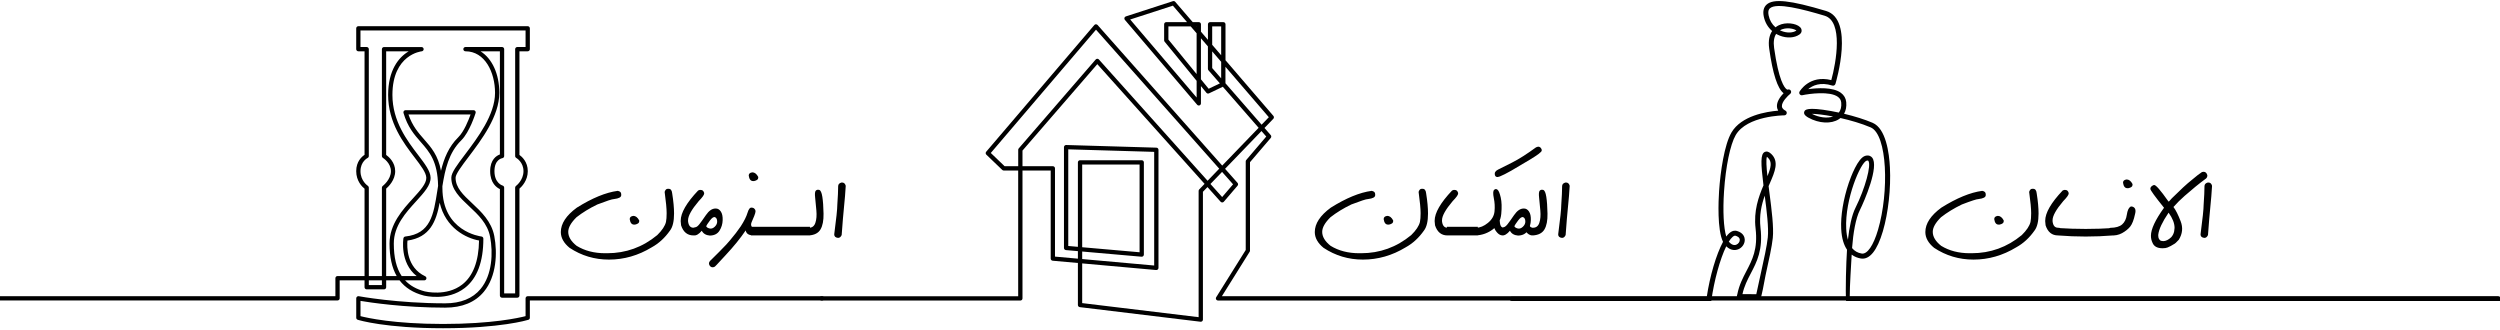 <svg width="1440" height="190" viewBox="0 0 1440 190" fill="none" xmlns="http://www.w3.org/2000/svg">
<path d="M255.189 189.065C288.174 189.065 303.683 184.411 304.326 184.214C304.845 184.057 305.199 183.571 305.199 183.036V173.078H473.5C474.184 173.078 474.735 172.527 474.735 171.843C474.735 171.159 474.184 170.608 473.5 170.608H303.963C303.28 170.608 302.728 171.159 302.728 171.843V182.097C299.022 183.06 283.463 186.602 255.189 186.602C226.922 186.602 211.356 183.06 207.65 182.097V173.317C213.036 174.215 232.679 177.205 256.391 177.205C266.176 177.205 273.695 174.116 278.728 168.013C285.992 159.217 286.577 145.677 284.707 135.942C283.085 127.492 277.138 121.925 271.9 117.016C266.802 112.239 262.404 108.121 262.42 102.356C262.428 100.256 266.019 95.504 269.833 90.463C277.336 80.531 287.614 66.933 287.614 53.508C287.614 42.497 283.373 33.651 276.776 29.558H287.936V88.956C286.041 89.648 282.335 91.855 282.335 98.584C282.335 105.477 286.132 108.08 287.936 108.92V170.245C287.936 170.929 288.488 171.481 289.171 171.481H297.967C298.651 171.481 299.203 170.929 299.203 170.245V108.665C300.537 107.512 304.004 103.987 304.004 98.584C304.004 93.247 300.644 90.257 299.203 89.228V29.55H303.963C304.647 29.55 305.199 28.998 305.199 28.314V16.323C305.199 15.639 304.647 15.087 303.963 15.087H206.414C205.731 15.087 205.179 15.639 205.179 16.323V28.314C205.179 28.998 205.731 29.55 206.414 29.55H209.98V89.178C208.49 90.159 205.179 92.959 205.179 98.576C205.179 104.267 208.589 107.586 209.98 108.69V159.003H194.422C193.739 159.003 193.187 159.555 193.187 160.239V170.599H-525.616C-526.3 170.599 -526.852 171.151 -526.852 171.835C-526.852 172.518 -526.3 173.07 -525.616 173.07H194.414C195.098 173.07 195.65 172.518 195.65 171.835V161.474H209.972V165.435C209.972 166.119 210.524 166.671 211.208 166.671H221.206C221.89 166.671 222.442 166.119 222.442 165.435V161.474H230.134C233.388 165.757 238.025 168.656 244.086 170.229C244.638 170.369 257.75 173.606 267.732 165.856C274.824 160.354 278.415 150.792 278.415 137.45C278.415 136.824 277.945 136.297 277.327 136.222C276.413 136.107 254.826 133.208 254.826 108.261C254.826 107.915 254.826 107.569 254.818 107.232C256.366 97.62 258.434 87.976 265.69 80.835C270.508 76.091 273.819 65.5 273.959 65.055C274.074 64.676 274.008 64.273 273.769 63.96C273.539 63.647 273.168 63.457 272.773 63.457H233.593C233.206 63.457 232.836 63.639 232.605 63.952C232.375 64.264 232.3 64.668 232.407 65.039C234.779 73.184 238.659 77.599 242.406 81.865C247.381 87.531 252.084 92.885 252.339 107.067C252.191 107.998 252.042 108.928 251.902 109.843C249.753 123.687 248.056 134.625 233.462 136.231C232.91 136.288 232.473 136.708 232.375 137.252C232.35 137.408 230.118 151.311 240.001 159.011H231.37C228.306 154.44 226.832 148.247 226.832 140.258C226.832 130.037 233.709 122.501 239.771 115.855C244.251 110.938 248.13 106.688 248.023 102.315C247.933 98.576 244.786 94.449 240.808 89.236C234.574 81.058 226.033 69.857 226.033 54.711C226.033 31.329 242.727 29.575 242.9 29.558C243.559 29.5 244.053 28.932 244.029 28.273C243.996 27.614 243.452 27.095 242.793 27.095H221.206C220.523 27.095 219.971 27.647 219.971 28.331V89.895C219.971 90.331 220.201 90.735 220.572 90.957C220.613 90.982 225.168 93.791 225.168 98.592C225.168 103.517 220.514 107.067 220.465 107.1C220.152 107.331 219.971 107.701 219.971 108.088V159.028H212.443V108.072C212.443 107.652 212.229 107.265 211.875 107.034C211.702 106.919 207.641 104.184 207.641 98.576C207.641 93.025 211.694 91.015 211.735 90.99C212.163 90.784 212.435 90.348 212.435 89.878V28.314C212.435 27.631 211.883 27.079 211.199 27.079H207.633V17.558H302.728V27.079H297.967C297.284 27.079 296.732 27.631 296.732 28.314V89.878C296.732 90.323 296.971 90.735 297.358 90.957C297.523 91.056 301.525 93.412 301.525 98.576C301.525 103.88 297.275 107.042 297.234 107.075C296.913 107.306 296.724 107.676 296.724 108.072V169.002H290.398V108.072C290.398 107.512 290.019 107.026 289.484 106.878C289.303 106.828 284.806 105.461 284.806 98.576C284.806 91.839 289.146 91.13 289.336 91.106C289.945 91.015 290.407 90.496 290.407 89.878V28.314C290.407 27.631 289.855 27.079 289.171 27.079H268.111C267.428 27.079 266.876 27.631 266.876 28.314C266.876 28.998 267.428 29.55 268.111 29.55C279.288 29.55 285.144 41.599 285.144 53.5C285.144 66.093 275.153 79.312 267.864 88.964C263.277 95.034 259.966 99.416 259.957 102.34C259.933 109.184 264.924 113.862 270.22 118.812C275.433 123.687 280.82 128.736 282.294 136.395C284.065 145.578 283.554 158.295 276.833 166.424C272.287 171.925 265.41 174.717 256.399 174.717C228.849 174.717 206.875 170.657 206.653 170.616C206.291 170.55 205.92 170.649 205.64 170.879C205.36 171.118 205.195 171.464 205.195 171.827V183.019C205.195 183.563 205.549 184.041 206.068 184.197C206.694 184.411 222.195 189.065 255.189 189.065ZM275.927 138.528C275.746 150.512 272.476 159.053 266.209 163.92C257.165 170.937 244.819 167.882 244.696 167.849C239.927 166.613 236.155 164.513 233.33 161.482H244.391C244.968 161.482 245.47 161.079 245.594 160.519C245.717 159.95 245.437 159.374 244.91 159.135C234.079 154.037 234.384 141.963 234.697 138.57C247.718 136.725 251.235 127.55 253.253 116.744C256.63 131.322 268.482 137.235 275.927 138.528ZM219.971 164.208H212.443V161.482H219.971V164.208ZM228.495 159.011H222.433V108.657C223.825 107.454 227.63 103.707 227.63 98.576C227.63 93.494 223.924 90.299 222.433 89.228V29.55H235.43C229.55 33.017 223.562 40.512 223.562 54.703C223.562 70.689 232.391 82.268 238.84 90.727C242.398 95.397 245.478 99.432 245.552 102.372C245.635 105.757 242.077 109.661 237.95 114.183C231.897 120.821 224.369 129.082 224.369 140.25C224.369 147.959 225.728 154.193 228.495 159.011ZM271.052 65.928C269.956 69.025 267.288 75.803 263.952 79.081C258.409 84.533 255.683 91.394 254.003 98.386C252.347 89.442 248.394 84.937 244.259 80.234C240.948 76.462 237.522 72.566 235.274 65.928H271.052Z" fill="black"/>
<path d="M691.642 185.328C691.593 185.328 691.543 185.328 691.494 185.319L621.956 176.911C621.338 176.836 620.869 176.309 620.869 175.683V151.478L606.332 150.177C605.698 150.119 605.204 149.584 605.204 148.949V98.224H588.954V171.878C588.954 172.562 588.402 173.114 587.718 173.114H473.235C472.552 173.114 472 172.562 472 171.878C472 171.195 472.552 170.643 473.235 170.643H586.474V98.224H578.156C577.835 98.224 577.53 98.1 577.299 97.878L568.133 89.09C567.663 88.637 567.622 87.896 568.05 87.394L630.332 14.414C630.563 14.143 630.9 13.986 631.263 13.978C631.633 14.003 631.963 14.126 632.202 14.39L703.996 95.374L724.974 73.615L704.342 49.969L696.386 53.774C695.875 54.021 695.258 53.881 694.895 53.445L691.741 49.582V59.539C691.741 60.058 691.42 60.519 690.934 60.701C690.448 60.874 689.904 60.734 689.567 60.338L647.916 11.433C647.653 11.12 647.554 10.692 647.669 10.296C647.785 9.901 648.081 9.588 648.476 9.456L675.606 0.669C676.084 0.512 676.603 0.66 676.924 1.039L687.005 12.751H690.514C691.197 12.751 691.749 13.303 691.749 13.986V18.261L695.777 22.939V13.986C695.777 13.303 696.328 12.751 697.012 12.751H704.655C705.339 12.751 705.891 13.303 705.891 13.986V34.691L733.482 66.762C733.894 67.248 733.877 67.965 733.432 68.426L728.342 73.705L731.95 77.832C732.353 78.293 732.353 78.976 731.958 79.446L719.999 93.422V144.354C719.999 144.584 719.933 144.815 719.81 145.004L703.799 170.626H1438.86C1439.54 170.626 1440.1 171.178 1440.1 171.862C1440.1 172.545 1439.54 173.097 1438.86 173.097H701.575C701.122 173.097 700.71 172.85 700.496 172.463C700.282 172.068 700.29 171.59 700.529 171.211L717.537 144V92.961C717.537 92.665 717.644 92.385 717.833 92.162L729.364 78.647L726.605 75.484L705.635 97.236L712.817 105.332C713.229 105.793 713.229 106.485 712.834 106.954L704.927 116.187C704.696 116.458 704.359 116.615 704.005 116.615C703.667 116.623 703.305 116.467 703.074 116.203L695.505 107.753L692.886 110.471V184.092C692.886 184.446 692.738 184.784 692.474 185.015C692.235 185.212 691.939 185.328 691.642 185.328ZM623.34 174.588L690.407 182.692V109.96C690.407 109.639 690.53 109.334 690.753 109.104L693.841 105.9L632.053 36.948L588.954 86.735V95.737H606.439C607.123 95.737 607.674 96.288 607.674 96.972V147.805L620.869 148.991V144.658L613.975 144.057C613.341 144 612.847 143.464 612.847 142.83V84.758C612.847 84.42 612.978 84.107 613.226 83.869C613.464 83.638 613.802 83.498 614.123 83.523L666.085 85.055C666.752 85.071 667.288 85.623 667.288 86.29V154.303C667.288 154.649 667.14 154.978 666.884 155.217C666.629 155.448 666.291 155.571 665.937 155.538L623.34 151.717V174.588ZM623.34 149.213L664.809 152.936V87.476L615.318 86.018V141.685L620.869 142.171V93.529C620.869 92.846 621.421 92.294 622.104 92.294H657.635C658.319 92.294 658.87 92.846 658.87 93.529V146.635C658.87 146.981 658.722 147.31 658.467 147.549C658.212 147.78 657.866 147.903 657.528 147.87L623.34 144.873V149.213ZM623.34 142.402L656.4 145.301V94.781H623.34V142.402ZM697.21 105.966L703.963 113.502L710.248 106.163L703.914 99.015L697.21 105.966ZM632.037 33.843C632.391 33.843 632.721 33.991 632.959 34.255L695.563 104.121L702.275 97.161L631.296 17.099L570.694 88.11L578.667 95.745H586.491V86.282C586.491 85.985 586.598 85.697 586.796 85.475L631.115 34.28C631.345 34.008 631.683 33.859 632.037 33.851C632.029 33.843 632.029 33.843 632.037 33.843ZM705.866 47.959L726.687 71.827L730.846 67.512L705.858 38.472V47.959H705.866ZM650.988 11.235L689.262 56.179V46.559L670.821 24.017C670.64 23.795 670.541 23.523 670.541 23.235V13.978C670.541 13.294 671.093 12.742 671.776 12.742H683.735L675.582 3.263L650.988 11.235ZM691.733 45.678L696.188 51.122L702.654 48.034L696.065 40.481C695.867 40.259 695.76 39.971 695.76 39.666V26.719L691.733 22.041V45.678ZM698.223 39.205L703.395 45.135V35.605L698.223 29.593V39.205ZM673.004 22.799L689.254 42.664V19.175L685.852 15.222H673.004V22.799ZM698.223 25.805L703.395 31.817V15.222H698.223V25.805ZM689.114 15.222L689.254 15.386V15.222H689.114Z" fill="black"/>
<path d="M1797.81 170.907H1065.45C1065.43 164.485 1066.28 152.307 1066.57 146.666C1068.27 147.949 1070.11 148.598 1071.83 148.894C1076.87 149.75 1081.26 144.314 1084.54 133.172C1087.65 122.598 1089.21 108.528 1088.6 96.449C1088.18 88.25 1086.34 74.017 1078.61 70.727C1074.11 68.811 1068.29 66.978 1062.18 65.522C1063.24 63.672 1063.67 61.394 1063.43 58.837C1063.21 56.6 1062.17 54.791 1060.34 53.451C1055.69 50.063 1046.74 50.647 1041.53 51.354C1044.01 49.266 1048.49 47.103 1055.39 49.282C1055.76 49.397 1056.15 49.364 1056.5 49.183C1056.84 49.002 1057.09 48.698 1057.21 48.328C1057.66 46.815 1068.14 11.194 1051.84 6.317C1031.11 0.109 1021.49 -0.919 1017.55 2.658C1015.87 4.188 1015.32 6.474 1015.92 9.45C1016.6 12.822 1018.28 15.725 1020.75 17.862C1019.31 20 1018.38 23.215 1019.06 28.034C1021.09 42.482 1023.88 51.091 1027.35 53.681C1025.54 55.556 1023.25 58.574 1023.53 61.567C1023.59 62.2 1023.78 62.957 1024.25 63.738C1017.51 64.281 1003.01 66.591 997.307 76.352C993.247 83.3 990.933 98.874 990.192 110.107C989.837 115.452 989.038 132.317 992.456 139.298C988.553 146.551 984.904 158.951 983.109 170.907H870.744C870.061 170.907 869.509 171.458 869.509 172.14C869.509 172.823 870.061 173.374 870.744 173.374H984.22C984.715 173.407 985.217 173.431 985.703 173.374C987.284 161.681 990.768 149.1 994.318 141.872C997.176 144.66 999.943 144.084 1001.08 143.656C1003.44 142.785 1005.07 140.408 1004.98 138.015C1004.94 136.897 1004.42 134.159 1000.45 133.016C999.441 132.728 997.868 132.72 996.031 134.34C995.463 134.841 994.894 135.483 994.326 136.248C992.811 131.264 992.292 121.594 993.041 110.296C993.997 95.922 996.64 83.169 999.77 77.799C1006.32 66.591 1027.53 66.443 1027.74 66.443C1028.4 66.443 1028.98 65.991 1029.13 65.358C1029.29 64.716 1028.99 64.05 1028.42 63.738C1026.51 62.727 1026.41 61.657 1026.38 61.304C1026.14 58.714 1029.84 55.112 1031.16 54.06C1031.75 53.583 1031.87 52.727 1031.44 52.111C1031.03 51.535 1030.27 51.346 1029.64 51.642C1029.57 51.634 1029.4 51.626 1029.08 51.395C1027.8 50.474 1024.52 46.322 1021.89 27.631C1021.41 24.169 1021.81 21.431 1023.06 19.515C1023.7 19.885 1024.39 20.222 1025.1 20.502C1029.15 22.122 1033.59 21.892 1036.41 19.918C1037.92 18.866 1037.95 17.476 1037.49 16.522C1036.22 13.924 1030.46 12.633 1026.07 13.973C1025.19 14.244 1023.92 14.762 1022.69 15.741C1020.67 14.006 1019.28 11.638 1018.73 8.883C1018.14 5.98 1019.15 5.076 1019.48 4.78C1023.26 1.343 1038.31 5.265 1051 9.064C1061.75 12.287 1057.7 35.731 1054.83 46.141C1042.14 42.942 1036.61 52.654 1036.55 52.752C1036.28 53.245 1036.32 53.854 1036.66 54.306C1037 54.758 1037.57 54.972 1038.12 54.849C1042.24 53.953 1053.98 52.382 1058.63 55.778C1059.79 56.625 1060.42 57.711 1060.55 59.108C1060.77 61.452 1060.3 63.401 1059.17 64.84C1057.69 64.519 1056.2 64.231 1054.72 63.96C1040.65 61.444 1039.72 63.335 1039.33 64.149C1038.43 65.983 1040.84 67.323 1041.64 67.767C1047.76 71.163 1054.82 71.508 1059.2 68.647C1059.51 68.441 1059.82 68.219 1060.1 67.981C1065.88 69.288 1072.13 71.097 1077.47 73.359C1087.2 77.495 1088.14 110.633 1081.75 132.342C1079.07 141.469 1075.53 146.6 1072.29 146.041C1070.03 145.655 1068.2 144.602 1066.79 142.9C1067.44 134.208 1068.86 125.854 1071.32 120.945C1073.86 115.855 1082.52 95.832 1078.34 90.767C1077.81 90.125 1076.6 89.147 1074.41 89.755C1070.1 90.948 1066.03 102.04 1064.88 105.412C1061.74 114.695 1060.15 124.333 1060.53 131.857C1060.81 137.415 1062.11 141.231 1063.88 143.821C1063.37 151.328 1062.92 167.47 1063.34 173.357H1064.46C1064.75 173.374 1065.05 173.39 1065.51 173.357H1797.79C1798.48 173.357 1799.03 172.807 1799.03 172.124C1799.03 171.442 1798.49 170.907 1797.81 170.907ZM997.942 136.494C998.625 135.894 999.202 135.647 999.647 135.779C1000.74 136.091 1002.05 136.757 1002.11 138.122C1002.15 139.274 1001.26 140.515 1000.07 140.959C998.683 141.477 997.159 140.852 995.776 139.208C996.5 138.04 997.225 137.119 997.942 136.494ZM1026.8 16.769C1030.28 15.659 1033.87 16.818 1034.74 17.599C1032.71 18.997 1029.27 19.096 1026.17 17.854C1025.85 17.731 1025.56 17.591 1025.26 17.451C1025.73 17.172 1026.24 16.941 1026.8 16.769ZM1043.61 65.563C1046.15 65.572 1050.64 66.106 1055.87 67.101C1052.5 68.277 1047.81 67.726 1043.61 65.563ZM1063.42 131.725C1062.56 114.712 1071.79 93.48 1075.19 92.543C1075.43 92.477 1075.6 92.452 1075.73 92.452C1076 92.452 1076.09 92.559 1076.13 92.609C1078.04 94.919 1074.31 108.577 1068.76 119.678C1066.61 123.971 1065.21 130.746 1064.4 138.122C1063.87 136.297 1063.54 134.159 1063.42 131.725Z" fill="black"/>
<path d="M1020.17 88.604C1018.81 87.329 1017.57 86.968 1016.47 87.535C1014 88.793 1014.19 93.974 1015.76 106.785C1012.94 113.404 1010.03 121.463 1011.21 131.56C1012.6 143.426 1009.34 149.626 1005.91 156.188C1003.86 160.11 1001.76 164.156 1000.72 169.41H1000.71C1000.63 169.41 1000.39 170.677 1000.39 171.359C1000.39 172.042 1000.46 171.943 1000.55 171.943L1013.84 171.984C1014.65 171.984 1016.19 162.059 1016.95 158.597C1018.91 149.758 1020.6 142.119 1021.13 137.07C1021.76 130.944 1020.46 120.813 1019.2 111.02C1019.04 109.803 1018.88 108.512 1018.72 107.204C1018.95 106.645 1019.19 106.094 1019.43 105.551C1022.36 98.825 1024.88 93.02 1020.17 88.604ZM1018.25 136.766C1017.75 141.642 1016.07 149.207 1014.13 157.964C1013.31 161.632 1012.46 165.496 1011.63 169.452L1003.66 169.419C1004.64 164.855 1006.49 161.253 1008.44 157.512C1011.94 150.851 1015.54 143.961 1014.05 131.215C1013.23 124.11 1014.61 117.993 1016.49 112.705C1017.64 121.545 1018.83 131.248 1018.25 136.766ZM1018.03 101.473C1017.48 96.358 1017.18 91.786 1017.74 90.314C1017.85 90.397 1018.01 90.52 1018.2 90.701C1020.83 93.159 1020.17 96.276 1018.03 101.473Z" fill="black"/>
<path d="M1170.52 108.755H1171.12C1172.31 108.755 1172.98 109.658 1173.15 111.462C1173.86 115.892 1174.21 119.739 1174.21 123.002C1174.21 127.504 1173.44 130.767 1171.89 132.791C1168.96 136.983 1165.44 140.21 1161.34 142.47C1153.59 147.173 1145.39 149.525 1136.73 149.525C1128.41 149.525 1120.85 147.265 1114.03 142.744C1110.68 139.991 1109 136.965 1109 133.666C1109 128.798 1112.07 124.114 1118.21 119.611C1127.06 114.069 1134.9 110.843 1141.76 109.931C1143.11 110.168 1143.78 110.806 1143.78 111.845V112.447C1143.78 113.595 1142.4 114.334 1139.62 114.662C1138.62 114.662 1135.42 115.701 1130.03 117.779C1125.47 119.985 1121.47 122.436 1118.02 125.134C1114.85 128.252 1113.27 131.059 1113.27 133.556C1113.27 136.364 1114.88 139.043 1118.11 141.595C1122.74 144.439 1128.23 145.861 1134.59 145.861H1135.66C1146.49 145.861 1156.11 142.379 1164.54 135.416C1167.34 132.663 1169.02 130.138 1169.57 127.841C1169.82 126.602 1169.95 124.925 1169.95 122.81C1169.95 120.203 1169.57 116.129 1168.8 110.587V110.505C1169.18 109.339 1169.76 108.755 1170.52 108.755ZM1150.75 124.341C1152.08 124.341 1153.21 125.216 1154.14 126.966V127.513C1154.14 128.406 1153.34 129.026 1151.74 129.373H1151.19C1149.81 129.373 1148.97 128.315 1148.68 126.201C1148.68 125.143 1149.37 124.524 1150.75 124.341ZM1188.93 109.412H1189.66C1190.59 109.412 1191.22 109.977 1191.55 111.107V111.517C1191.55 112.265 1190.5 113.714 1188.41 115.865C1184.32 120.696 1182.28 124.35 1182.28 126.83V127.459C1182.55 129.938 1183.6 131.177 1185.43 131.177C1186.98 131.177 1187.75 131.806 1187.75 133.064V133.693C1187.75 134.823 1186.98 135.461 1185.43 135.607C1181.91 135.607 1179.52 133.666 1178.26 129.783L1178.04 127.459V127.158C1178.04 122.619 1181.39 116.813 1188.08 109.74L1188.93 109.412ZM1185.34 131.341C1196.12 132.034 1206.73 132.034 1217.17 131.341V135.607C1206.69 136.464 1196.08 136.464 1185.34 135.607V131.341ZM1222.29 134.295C1220.3 135.37 1218.09 135.798 1215.67 135.58C1214.14 135.416 1213.42 134.705 1213.51 133.447C1213.6 132.171 1214.29 131.433 1215.59 131.232C1218.7 131.177 1220.97 130.512 1222.39 129.236C1223.82 127.96 1224.7 126.11 1225.05 123.685C1225.41 121.261 1226.09 119.739 1227.07 119.119C1227.07 119.009 1227.34 118.946 1227.89 118.927C1229.84 119.31 1230.47 120.778 1229.78 123.33C1229.07 126.684 1228.14 129.081 1226.99 130.521C1225.84 131.943 1224.27 133.201 1222.29 134.295ZM1224.94 103.369C1226.27 103.369 1227.4 104.244 1228.33 105.994V106.541C1228.33 107.452 1227.53 108.072 1225.92 108.4H1225.38C1223.99 108.4 1223.15 107.343 1222.86 105.228C1222.86 104.171 1223.55 103.551 1224.94 103.369ZM1269.23 98.939C1270.33 98.939 1271.06 99.595 1271.42 100.908V101.181C1271.42 102.038 1270.97 102.74 1270.05 103.287C1266.63 105.802 1262.73 108.983 1258.35 112.83C1256 114.89 1253.86 117.013 1251.93 119.201V119.255C1253.26 121.005 1254.63 123.731 1256.05 127.431C1257.48 131.114 1257.12 134.668 1254.99 138.095C1253.73 139.535 1252.7 140.429 1251.9 140.775C1250.99 141.395 1249.86 141.987 1248.51 142.552C1247.76 142.844 1246.85 142.99 1245.77 142.99H1245.58C1242.57 142.99 1240.65 141.914 1239.81 139.763C1239.23 138.542 1238.94 137.22 1238.94 135.798C1238.94 132.007 1241.45 126.629 1246.48 119.666C1241.23 113.158 1238.61 109.539 1238.61 108.81V108.701C1238.61 107.844 1239.22 107.151 1240.44 106.623L1240.85 106.568C1241.84 106.568 1244.48 109.612 1248.78 115.701L1249.22 116.166C1249.24 116.074 1249.83 115.418 1251 114.197C1255.9 109.33 1259.68 105.848 1262.34 103.752C1265.19 101.345 1267.18 99.796 1268.33 99.103C1268.66 98.994 1268.96 98.939 1269.23 98.939ZM1249.08 122.537C1245.47 127.878 1243.49 132.107 1243.15 135.224V135.716C1243.15 137.12 1243.65 138.114 1244.65 138.697L1245.99 138.888C1247.51 138.888 1249.05 138.132 1250.64 136.619C1251.5 135.653 1252.05 134.541 1252.31 133.283C1252.47 132.317 1252.55 131.642 1252.55 131.259C1252.55 128.634 1251.42 125.727 1249.14 122.537H1249.08ZM1271.97 105.119C1273.04 105.119 1273.76 105.702 1274.1 106.869L1274.13 107.252C1274.13 108.655 1273.59 114.935 1272.52 126.091L1271.8 135.388C1271.31 136.482 1270.62 137.029 1269.73 137.029H1269.7C1268.24 136.865 1267.51 136.19 1267.51 135.005C1268.7 126.018 1269.29 120.349 1269.29 117.998C1269.62 113.331 1269.78 109.749 1269.78 107.252C1269.78 106.176 1270.43 105.465 1271.72 105.119H1271.97Z" fill="black"/>
<path d="M384.562 108.755H385.164C386.349 108.755 387.023 109.658 387.188 111.462C387.898 115.892 388.254 119.739 388.254 123.002C388.254 127.504 387.479 130.767 385.93 132.791C382.995 136.983 379.477 140.21 375.375 142.47C367.628 147.173 359.424 149.525 350.766 149.525C342.453 149.525 334.888 147.265 328.07 142.744C324.716 139.991 323.039 136.965 323.039 133.666C323.039 128.798 326.111 124.114 332.254 119.611C341.095 114.069 348.943 110.843 355.797 109.931C357.146 110.168 357.82 110.806 357.82 111.845V112.447C357.82 113.595 356.435 114.334 353.664 114.662C352.661 114.662 349.462 115.701 344.066 117.779C339.509 119.985 335.508 122.436 332.062 125.134C328.891 128.252 327.305 131.059 327.305 133.556C327.305 136.364 328.918 139.043 332.145 141.595C336.775 144.439 342.271 145.861 348.633 145.861H349.699C360.527 145.861 370.152 142.379 378.574 135.416C381.382 132.663 383.059 130.138 383.605 127.841C383.861 126.602 383.988 124.925 383.988 122.81C383.988 120.203 383.605 116.129 382.84 110.587V110.505C383.223 109.339 383.797 108.755 384.562 108.755ZM364.793 124.341C366.124 124.341 367.254 125.216 368.184 126.966V127.513C368.184 128.406 367.382 129.026 365.777 129.373H365.23C363.845 129.373 363.007 128.315 362.715 126.201C362.715 125.143 363.408 124.524 364.793 124.341ZM402.965 109.412H403.703C404.633 109.412 405.262 109.977 405.59 111.107V111.517C405.59 112.265 404.542 113.714 402.445 115.865C398.362 120.696 396.32 124.35 396.32 126.83V127.459C396.594 129.938 397.642 131.177 399.465 131.177C401.014 131.177 401.789 131.806 401.789 133.064V133.693C401.789 134.823 401.014 135.461 399.465 135.607C395.947 135.607 393.559 133.666 392.301 129.783L392.082 127.459V127.158C392.082 122.619 395.427 116.813 402.117 109.74L402.965 109.412ZM412.152 120.103H412.289C413.456 120.103 414.422 120.677 415.188 121.826C415.971 122.974 416.327 124.642 416.254 126.83C416.199 128.999 415.598 131.004 414.449 132.845C413.301 134.686 411.451 135.634 408.898 135.689C406.638 135.507 405.079 134.577 404.223 132.9C402.546 134.905 401.005 135.798 399.602 135.58C398.453 135.27 397.861 134.623 397.824 133.638C397.77 132.636 398.034 131.952 398.617 131.587C399.201 131.205 399.829 130.977 400.504 130.904C401.197 130.813 401.953 130.257 402.773 129.236C403.594 128.215 404.87 126.438 406.602 123.904C408.333 121.37 410.184 120.103 412.152 120.103ZM408.652 131.587C409.691 131.861 410.703 131.533 411.688 130.603C412.69 129.655 413.155 128.589 413.082 127.404C413.027 126.201 412.617 125.435 411.852 125.107C411.086 124.779 410.092 125.435 408.871 127.076C407.65 128.716 406.948 129.783 406.766 130.275C406.984 130.877 407.613 131.314 408.652 131.587ZM433.07 119.611C433.891 119.611 434.529 120.021 434.984 120.841C435.112 121.115 435.176 121.406 435.176 121.716V121.798C435.176 122.272 434.93 123.138 434.438 124.396C433.945 125.654 433.471 126.775 433.016 127.759C432.578 128.744 432.505 129.546 432.797 130.166C433.089 130.785 433.608 131.214 434.355 131.451C435.121 131.669 435.54 132.344 435.613 133.474C435.613 134.367 435.158 135.024 434.246 135.443C433.991 135.516 433.763 135.552 433.562 135.552H433.289C431.083 135.406 429.826 134.459 429.516 132.709C426.544 137.156 422.671 141.933 417.895 147.037C415.962 149.151 414.249 151.002 412.754 152.587C412.043 153.371 411.569 153.763 411.332 153.763C411.113 153.891 410.831 153.955 410.484 153.955C409.628 153.955 408.98 153.49 408.543 152.56C408.434 152.305 408.379 152.077 408.379 151.877V151.712C408.379 151.056 408.789 150.382 409.609 149.689C409.609 149.634 411.177 148.076 414.312 145.013C417.612 141.696 419.681 139.481 420.52 138.369C422.944 135.525 425.004 132.845 426.699 130.33C428.65 127.304 429.944 124.706 430.582 122.537C431.238 120.349 432.068 119.374 433.07 119.611ZM433.344 99.267C434.674 99.267 435.805 100.142 436.734 101.892V102.439C436.734 103.332 435.932 103.952 434.328 104.298H433.781C432.396 104.298 431.557 103.241 431.266 101.127C431.266 100.069 431.958 99.449 433.344 99.267ZM450.406 135.607H432.578V130.63H450.406V135.607ZM466.539 135.607H448.711V130.63H466.539V135.607ZM469.52 113.787C469.283 111.672 469.401 110.36 469.875 109.849C470.349 109.321 471.005 109.166 471.844 109.384C472.682 109.585 473.293 110.925 473.676 113.404C474.059 115.865 474.286 119.082 474.359 123.056C474.432 127.012 473.849 130.038 472.609 132.134C471.388 134.231 469.182 135.388 465.992 135.607C464.443 135.461 463.668 134.823 463.668 133.693V133.064C463.668 131.806 464.443 131.177 465.992 131.177C467.815 131.177 469.036 130.229 469.656 128.334C470.294 126.438 470.486 124.068 470.23 121.224C469.993 118.362 469.757 115.883 469.52 113.787ZM484.969 105.119C486.044 105.119 486.755 105.702 487.102 106.869L487.129 107.252C487.129 108.655 486.591 114.935 485.516 126.091L484.805 135.388C484.312 136.482 483.62 137.029 482.727 137.029H482.699C481.241 136.865 480.512 136.19 480.512 135.005C481.697 126.018 482.289 120.349 482.289 117.998C482.617 113.331 482.781 109.749 482.781 107.252C482.781 106.176 483.428 105.465 484.723 105.119H484.969Z" fill="black"/>
<path d="M818.844 108.755H819.445C820.63 108.755 821.305 109.658 821.469 111.462C822.18 115.892 822.535 119.739 822.535 123.002C822.535 127.504 821.76 130.767 820.211 132.791C817.276 136.983 813.758 140.21 809.656 142.47C801.909 147.173 793.706 149.525 785.047 149.525C776.734 149.525 769.169 147.265 762.352 142.744C758.997 139.991 757.32 136.965 757.32 133.666C757.32 128.798 760.392 124.114 766.535 119.611C775.376 114.069 783.224 110.843 790.078 109.931C791.427 110.168 792.102 110.806 792.102 111.845V112.447C792.102 113.595 790.716 114.334 787.945 114.662C786.943 114.662 783.743 115.701 778.348 117.779C773.79 119.985 769.789 122.436 766.344 125.134C763.172 128.252 761.586 131.059 761.586 133.556C761.586 136.364 763.199 139.043 766.426 141.595C771.056 144.439 776.552 145.861 782.914 145.861H783.98C794.809 145.861 804.434 142.379 812.855 135.416C815.663 132.663 817.34 130.138 817.887 127.841C818.142 126.602 818.27 124.925 818.27 122.81C818.27 120.203 817.887 116.129 817.121 110.587V110.505C817.504 109.339 818.078 108.755 818.844 108.755ZM799.074 124.341C800.405 124.341 801.535 125.216 802.465 126.966V127.513C802.465 128.406 801.663 129.026 800.059 129.373H799.512C798.126 129.373 797.288 128.315 796.996 126.201C796.996 125.143 797.689 124.524 799.074 124.341ZM837.246 109.412H837.984C838.914 109.412 839.543 109.977 839.871 111.107V111.517C839.871 112.265 838.823 113.714 836.727 115.865C832.643 120.696 830.602 124.35 830.602 126.83V127.459C830.875 129.938 831.923 131.177 833.746 131.177C835.296 131.177 836.07 131.806 836.07 133.064V133.693C836.07 134.823 835.296 135.461 833.746 135.607C830.228 135.607 827.84 133.666 826.582 129.783L826.363 127.459V127.158C826.363 122.619 829.708 116.813 836.398 109.74L837.246 109.412ZM851.219 135.607H833.391V130.63H851.219V135.607ZM863.824 125.736C863.751 126.265 863.806 127.203 863.988 128.552C864.171 129.883 864.617 130.685 865.328 130.959C866.057 131.232 866.549 131.606 866.805 132.08C867.06 132.554 867.142 133.119 867.051 133.775C866.96 134.431 866.641 134.942 866.094 135.306C865.547 135.671 864.827 135.643 863.934 135.224C863.059 134.805 862.193 133.939 861.336 132.627C860.497 131.296 860.233 129.619 860.543 127.595C860.853 125.554 861.491 124.597 862.457 124.724C863.441 124.852 863.897 125.189 863.824 125.736ZM860.434 114.115C859.923 111.563 859.978 109.986 860.598 109.384C861.236 108.765 861.892 108.728 862.566 109.275C863.241 109.804 863.861 111.308 864.426 113.787C864.991 116.266 865.091 119.401 864.727 123.193C864.362 126.966 862.758 129.929 859.914 132.08C857.089 134.212 853.88 135.388 850.289 135.607C848.74 135.461 847.965 134.823 847.965 133.693V133.064C847.965 131.806 848.74 131.177 850.289 131.177C852.513 131.177 854.764 130.248 857.043 128.388C859.34 126.511 860.607 124.296 860.844 121.744C861.099 119.192 860.962 116.649 860.434 114.115ZM885.918 84.474C886.939 84.474 887.641 85.048 888.023 86.197V86.771C888.023 87.482 885.781 89.196 881.297 91.912C876.831 94.61 873.212 96.752 870.441 98.337C867.671 99.905 865.483 101.008 863.879 101.646C862.293 102.266 861.345 101.956 861.035 100.716C860.743 99.459 861.363 98.447 862.895 97.681C864.444 96.897 867.151 95.539 871.016 93.607C874.88 91.656 879.465 88.74 884.77 84.857L885.918 84.474ZM881.625 130.767C882.154 131.059 882.673 131.232 883.184 131.287C883.694 131.323 884.095 131.679 884.387 132.353C884.697 133.028 884.688 133.693 884.359 134.349C884.031 134.987 883.539 135.388 882.883 135.552C882.245 135.698 881.47 135.498 880.559 134.951C879.665 134.386 878.954 133.565 878.426 132.49C877.897 131.414 878.307 130.038 879.656 128.361C881.023 126.684 881.561 126.593 881.27 128.087C880.996 129.582 881.115 130.475 881.625 130.767ZM877.66 120.103H877.797C878.964 120.103 879.93 120.677 880.695 121.826C881.479 122.974 881.835 124.642 881.762 126.83C881.707 128.999 881.105 131.004 879.957 132.845C878.809 134.686 876.958 135.634 874.406 135.689C872.146 135.507 870.587 134.577 869.73 132.9C868.053 134.905 866.513 135.798 865.109 135.58C863.961 135.27 863.368 134.623 863.332 133.638C863.277 132.636 863.542 131.952 864.125 131.587C864.708 131.205 865.337 130.977 866.012 130.904C866.704 130.813 867.461 130.257 868.281 129.236C869.102 128.215 870.378 126.438 872.109 123.904C873.841 121.37 875.691 120.103 877.66 120.103ZM874.16 131.587C875.199 131.861 876.211 131.533 877.195 130.603C878.198 129.655 878.663 128.589 878.59 127.404C878.535 126.201 878.125 125.435 877.359 125.107C876.594 124.779 875.6 125.435 874.379 127.076C873.158 128.716 872.456 129.783 872.273 130.275C872.492 130.877 873.121 131.314 874.16 131.587ZM886.52 113.787C886.283 111.672 886.401 110.36 886.875 109.849C887.349 109.321 888.005 109.166 888.844 109.384C889.682 109.585 890.293 110.925 890.676 113.404C891.059 115.865 891.286 119.082 891.359 123.056C891.432 127.012 890.849 130.038 889.609 132.134C888.388 134.231 886.182 135.388 882.992 135.607C881.443 135.461 880.668 134.823 880.668 133.693V133.064C880.668 131.806 881.443 131.177 882.992 131.177C884.815 131.177 886.036 130.229 886.656 128.334C887.294 126.438 887.486 124.068 887.23 121.224C886.993 118.362 886.757 115.883 886.52 113.787ZM901.969 105.119C903.044 105.119 903.755 105.702 904.102 106.869L904.129 107.252C904.129 108.655 903.591 114.935 902.516 126.091L901.805 135.388C901.312 136.482 900.62 137.029 899.727 137.029H899.699C898.241 136.865 897.512 136.19 897.512 135.005C898.697 126.018 899.289 120.349 899.289 117.998C899.617 113.331 899.781 109.749 899.781 107.252C899.781 106.176 900.428 105.465 901.723 105.119H901.969Z" fill="black"/>
</svg>

